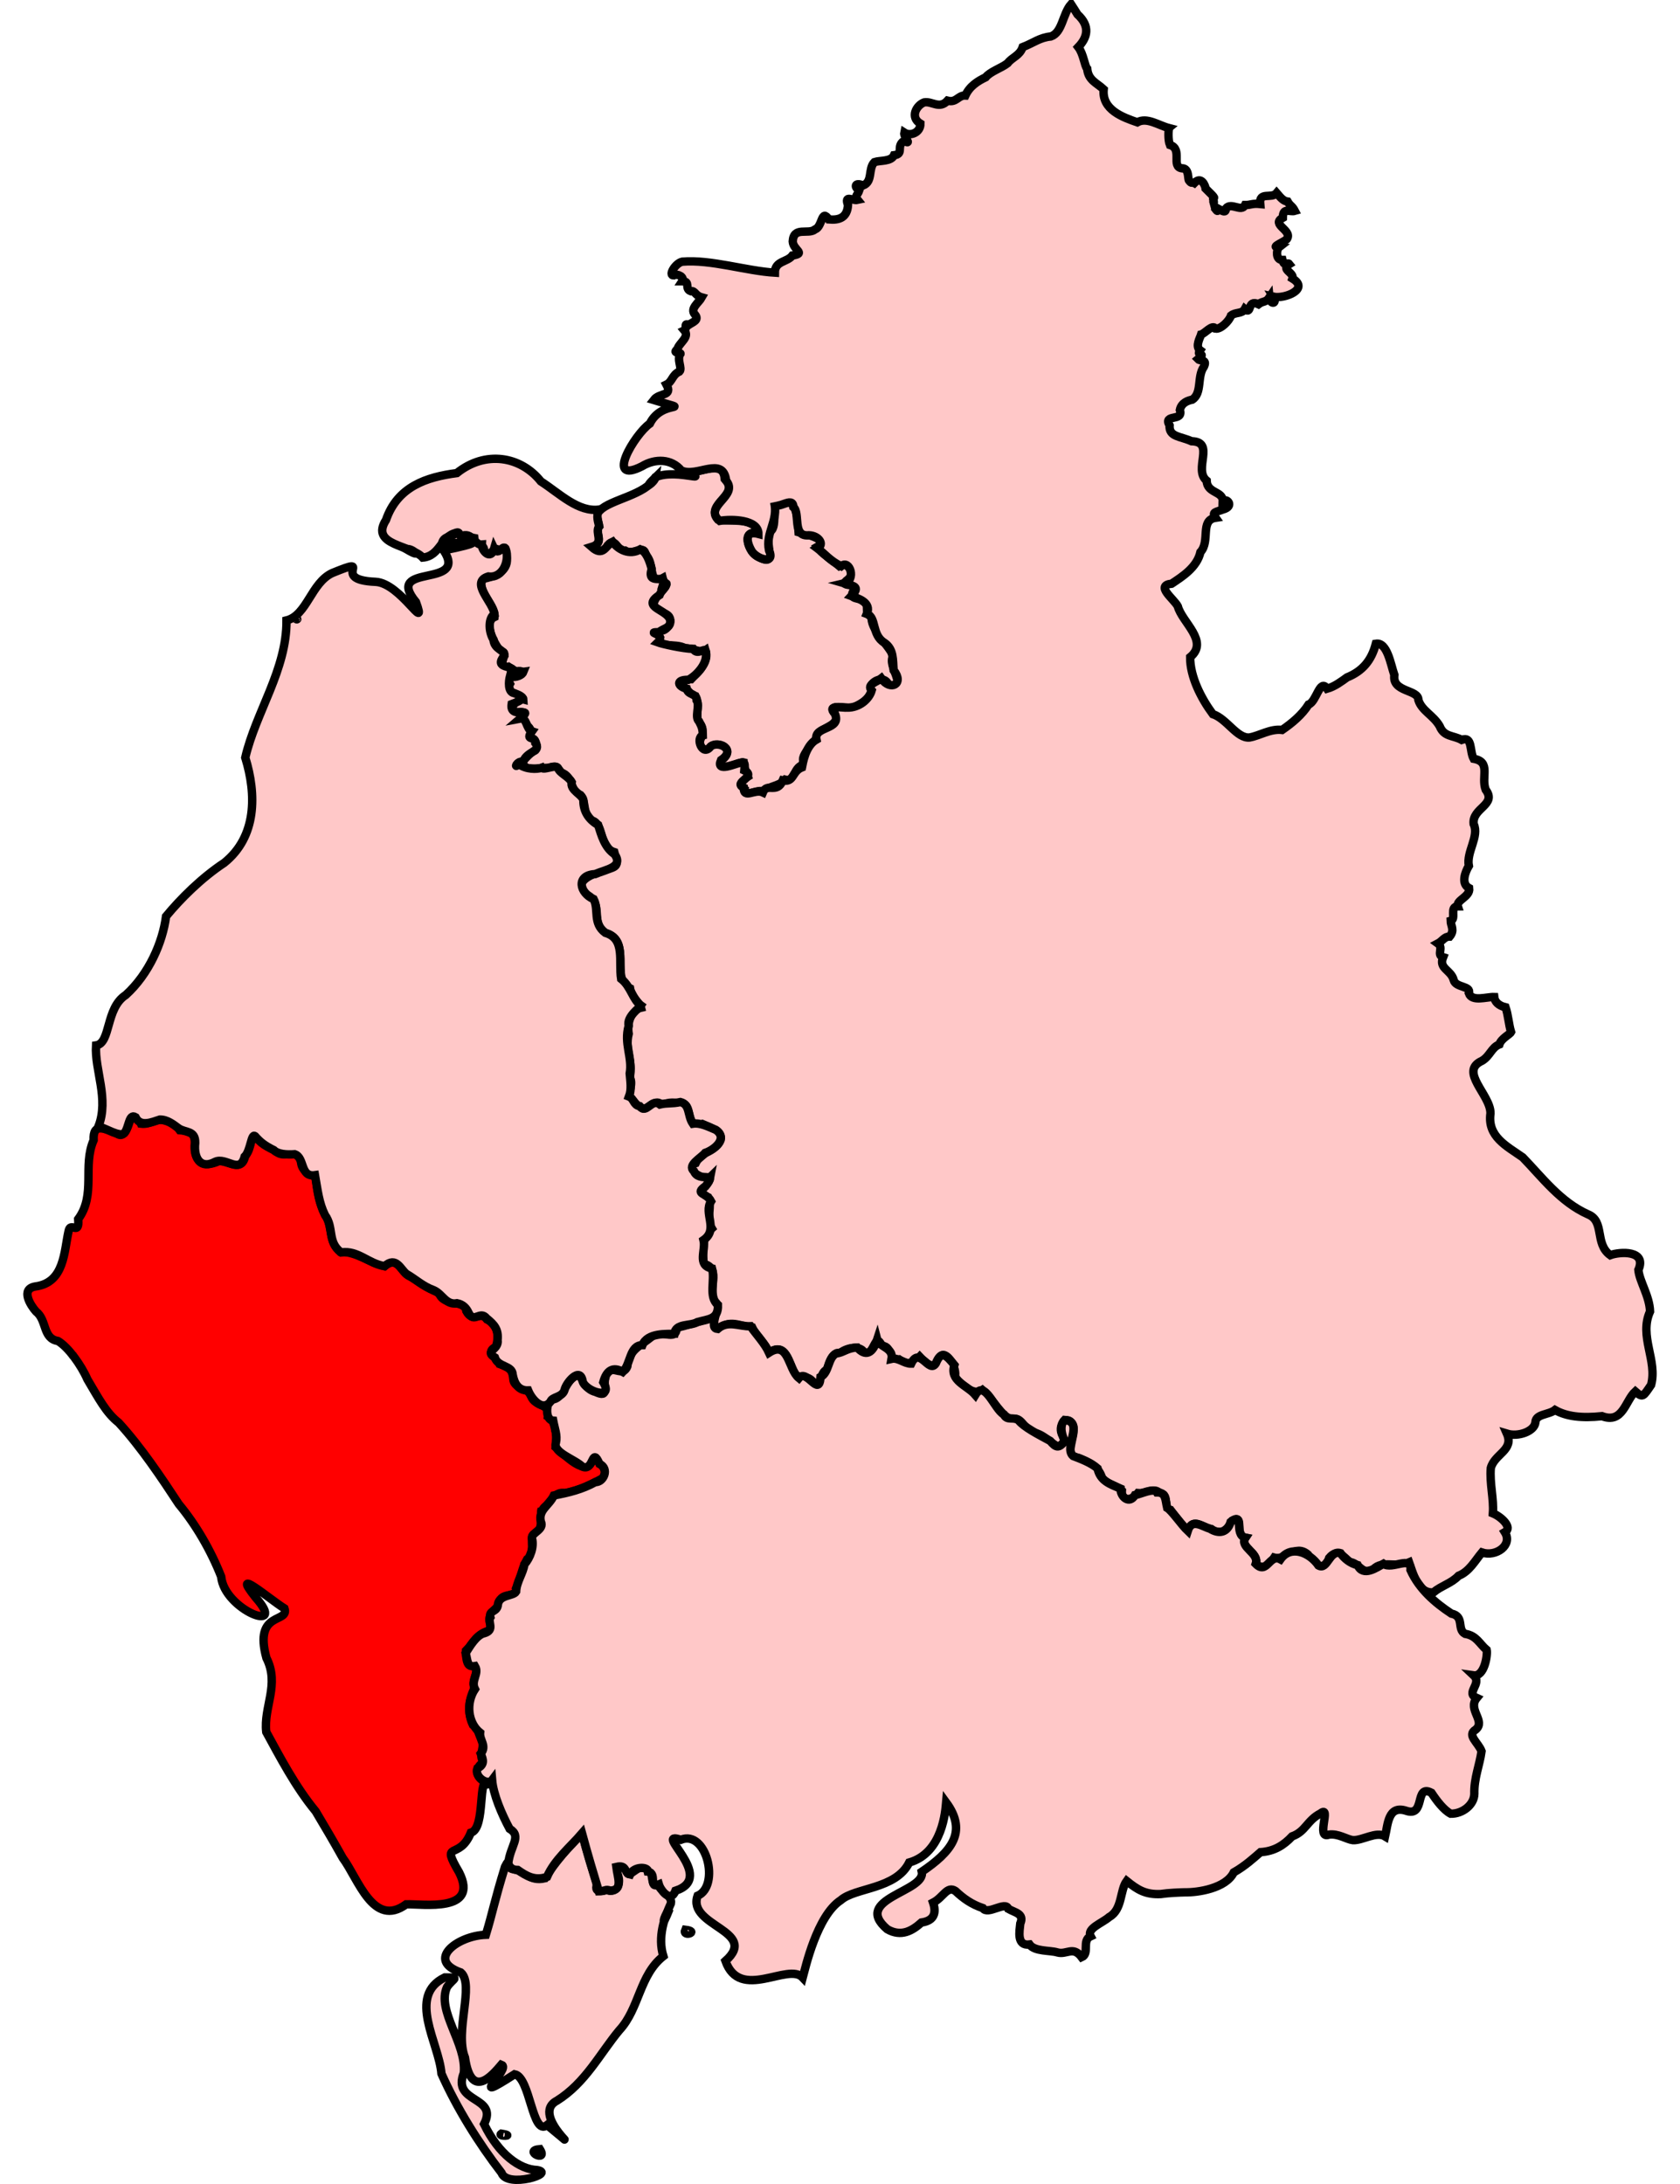 <?xml version="1.0" encoding="UTF-8" standalone="no"?>
<!-- Created with Inkscape (http://www.inkscape.org/) -->
<svg xmlns:svg="http://www.w3.org/2000/svg" xmlns="http://www.w3.org/2000/svg" version="1.0" width="200" height="260" id="svg10079">
  <g transform="translate(-17632.75,-11292.23)" id="g13585">
    <path d="M 17702.037,11510.479 C 17700.439,11512.103 17698.762,11514.007 17697.624,11515.832 C 17695.75,11516.275 17695.213,11514.908 17693.784,11514.729 C 17693.103,11514.778 17693.547,11513.091 17692.869,11514.463 C 17691.569,11518.687 17691.41,11519.873 17690.591,11522.56 C 17687.212,11522.674 17683.397,11525.572 17687.608,11527.05 C 17689.269,11528.468 17686.856,11534.067 17688.1,11537.168 C 17688.842,11542.307 17691.38,11539.271 17692.435,11538.024 C 17693.725,11538.48 17687.987,11543.055 17694.015,11539.165 C 17695.893,11539.513 17696.098,11546.638 17697.881,11545.218 C 17703.493,11549.781 17695.629,11544.095 17699.048,11542.316 C 17702.444,11540.204 17704.179,11536.689 17706.476,11533.929 C 17708.877,11531.355 17708.854,11527.357 17711.72,11525.109 C 17711.012,11522.807 17711.853,11520.495 17712.62,11518.822 C 17712.807,11517.804 17711.18,11517.353 17711.108,11516.486 C 17710.026,11517.112 17710.712,11514.845 17709.841,11514.974 C 17709.323,11513.364 17707.536,11516.152 17707.389,11515.056 C 17707.561,11514.63 17705.764,11513.855 17706.245,11515.3 C 17706.764,11516.412 17706.192,11517.617 17705.058,11517.263 C 17704.928,11517.117 17703.35,11517.882 17703.834,11516.526 C 17703.154,11514.479 17702.659,11512.881 17702.037,11510.479 z M 17685.693,11527.642 C 17681.18,11529.843 17685.013,11535.445 17685.303,11539.093 C 17687.138,11543.214 17689.729,11547.368 17692.458,11550.903 C 17693.11,11552.769 17699.003,11550.953 17696.685,11550.571 C 17694.595,11550.482 17692.131,11548.707 17690.377,11545.101 C 17692.125,11541.719 17686.502,11542.663 17687.969,11539.009 C 17688.318,11535.488 17684.693,11531.643 17685.964,11528.788 C 17686.723,11527.696 17687.614,11527.643 17685.693,11527.642 z M 17692.435,11546.238 C 17691.879,11546.602 17694.261,11546.533 17692.435,11546.238 z M 17697.012,11548.078 C 17694.927,11548.258 17698.067,11549.743 17697.012,11548.078 z " style="fill:#ffc8c8;fill-opacity:1;stroke:black;stroke-width:1;stroke-miterlimit:4;stroke-dasharray:none;stroke-opacity:1" id="Barrow and Furness"/>
    <path d="M 17713.273,11347.862 C 17718.51,11350.193 17713.348,11347.872 17710.781,11349.048 C 17709.654,11351.171 17705.427,11351.666 17704.161,11353.011 C 17703.548,11353.469 17703.983,11354.092 17704.079,11354.892 C 17703.434,11355.593 17704.831,11356.83 17703.262,11357.261 C 17703.497,11358.217 17705.18,11357.772 17705.141,11357.098 C 17706.056,11356.074 17706.257,11358.014 17707.185,11357.794 C 17708.195,11358.441 17709.453,11356.828 17709.636,11358.406 C 17710.68,11359.019 17709.887,11362.047 17711.638,11361.064 C 17711.852,11361.949 17712.513,11361.628 17711.393,11362.739 C 17710.376,11363.858 17710.051,11364.769 17711.884,11365.272 C 17713.283,11365.802 17712.155,11367.511 17711.269,11367.316 C 17710.033,11367.667 17710.929,11367.498 17711.269,11368.051 C 17710.332,11369.519 17713.264,11368.715 17714.294,11369.4 C 17715.236,11369.37 17716.187,11370.044 17716.745,11369.645 C 17717.173,11371.031 17715.984,11372.073 17715.03,11373.078 C 17713.659,11372.984 17713.024,11373.902 17714.294,11374.1 C 17714.817,11374.548 17714.938,11374.969 17715.56,11375.122 C 17716.086,11376.137 17715.562,11377.091 17715.846,11378.145 C 17716.194,11378.371 17716.498,11378.997 17716.338,11379.372 C 17716.49,11380.18 17715.237,11380.829 17716.949,11381.702 C 17717.571,11379.986 17720.74,11381.264 17718.542,11382.804 C 17718.142,11384.375 17720.956,11382.881 17721.241,11382.969 C 17721.226,11383.222 17721.642,11384.341 17721.771,11384.684 C 17721.179,11385.04 17720.469,11385.766 17721.402,11386.238 C 17721.341,11387.416 17722.997,11385.982 17723.733,11386.523 C 17724.28,11385.716 17725.364,11385.939 17726.224,11385.052 C 17727.549,11385.417 17727.051,11383.38 17728.675,11383.213 C 17727.494,11382.368 17729.946,11380.643 17730.105,11379.781 C 17730.327,11378.736 17733.278,11378.669 17731.986,11376.838 C 17731.551,11376.068 17733.678,11376.573 17734.232,11376.511 C 17735.334,11376.006 17736.581,11375.279 17736.48,11374.181 C 17736.127,11373.526 17738.069,11372.357 17738.564,11373.855 C 17740.951,11374.104 17738.283,11371.551 17739.095,11370.299 C 17738.404,11368.843 17736.315,11367.141 17736.52,11365.558 C 17735.367,11365.428 17736.627,11363.812 17735.172,11363.556 C 17734.273,11363.43 17733.819,11363.236 17734.559,11362.289 C 17735.06,11361.568 17732.276,11362.241 17733.742,11361.185 C 17734.685,11360.318 17733.501,11359.005 17732.638,11359.591 C 17731.529,11358.636 17730.617,11358.184 17730.024,11357.344 C 17731.611,11356.44 17728.612,11355.812 17727.818,11355.587 C 17727.659,11353.568 17727.626,11351.039 17725.244,11352.397 C 17724.505,11351.446 17725.393,11354.995 17724.467,11355.463 C 17723.577,11356.605 17725.494,11359.846 17723.159,11358.569 C 17721.727,11358.12 17720.925,11354.991 17723.118,11355.79 C 17722.767,11353.627 17719.601,11354.441 17718.217,11354.075 C 17716.662,11352.175 17720.976,11351.095 17719.033,11349.251 C 17718.783,11346.529 17715.764,11348.982 17714.171,11348.353 C 17713.754,11348.327 17713.631,11347.954 17713.273,11347.862 z " style="fill:#ffc8c8;fill-opacity:1;stroke:black;stroke-width:1;stroke-miterlimit:4;stroke-dasharray:none;stroke-opacity:1" id="Carlisle"/>
    <path d="M 17648.391,11425.023 C 17648.151,11425.818 17647.629,11428.253 17646.47,11426.984 C 17645.223,11426.707 17643.798,11425.796 17643.897,11427.965 C 17642.546,11431.033 17644.212,11434.44 17642.058,11437.364 C 17642.227,11439.433 17641.133,11437.57 17640.915,11438.795 C 17640.367,11441.185 17640.453,11444.939 17636.944,11445.383 C 17635.138,11445.694 17636.41,11447.663 17637.033,11448.358 C 17638.363,11449.391 17637.806,11451.575 17639.646,11451.873 C 17640.866,11452.59 17642.409,11454.73 17643.161,11456.45 C 17644.515,11458.727 17645.362,11460.403 17646.879,11461.599 C 17649.543,11464.506 17651.988,11468.171 17654.03,11471.286 C 17656.062,11473.719 17657.859,11476.81 17659.08,11479.921 C 17659.45,11483.907 17667.119,11486.834 17663.191,11482.417 C 17660.071,11478.505 17664.857,11482.621 17666.613,11483.71 C 17667.226,11485.512 17662.918,11483.954 17664.466,11489.606 C 17666.072,11492.778 17664.102,11495.438 17664.448,11498.422 C 17666.043,11501.336 17667.925,11504.956 17670.33,11507.863 C 17671.694,11510.163 17672.158,11510.924 17673.56,11513.422 C 17675.388,11515.869 17677.176,11521.808 17681.104,11518.935 C 17683.072,11518.87 17689.827,11519.958 17687.416,11515.145 C 17685.098,11511.187 17687.411,11513.834 17688.803,11510.408 C 17690.632,11509.907 17689.563,11503.235 17690.938,11504.637 C 17692.079,11504.518 17691.102,11503.959 17690.637,11504.389 C 17689.389,11503.989 17689.194,11502.601 17690.351,11502.019 C 17689.69,11501.31 17690.368,11500.46 17690.229,11499.444 C 17689.676,11498.878 17689.794,11498.029 17689.044,11497.563 C 17688.364,11496.129 17688.579,11494.566 17689.249,11493.151 C 17688.743,11492.187 17690.087,11491.104 17689.086,11490.453 C 17688.229,11490.915 17688.208,11489.131 17688.227,11488.736 C 17689.182,11487.797 17689.544,11486.791 17690.801,11486.406 C 17691.698,11485.853 17690.551,11485.076 17691.251,11484.445 C 17691.121,11484 17692.184,11483.715 17692.312,11482.769 C 17692.542,11481.799 17694.618,11482.446 17694.191,11481.338 C 17694.804,11479.984 17694.841,11479.002 17695.499,11477.865 C 17696.572,11477.255 17695.779,11475.432 17696.234,11474.923 C 17697.855,11474.286 17696.584,11472.505 17697.624,11471.612 C 17698.429,11470.938 17698.783,11469.753 17700.035,11469.978 C 17701.63,11469.716 17703.397,11468.805 17704.488,11468.221 C 17705.404,11467.11 17703.754,11466.061 17703.384,11465.768 C 17702.683,11468.441 17699.868,11465.29 17698.891,11464.501 C 17698.93,11463.925 17699.068,11463.19 17698.85,11462.418 C 17698.919,11461.915 17698.377,11461.081 17697.991,11460.864 C 17698.307,11459.127 17696.156,11459.834 17695.907,11458.125 C 17695.185,11457.42 17693.72,11457.408 17693.865,11456.164 C 17693.709,11455.236 17693.2,11454.912 17692.231,11454.611 C 17691.792,11453.663 17690.492,11453.243 17691.781,11452.567 C 17692.194,11451.369 17692.045,11449.885 17690.72,11449.298 C 17689.904,11448.195 17689.078,11449.796 17688.268,11448.316 C 17688.153,11446.866 17685.545,11447.882 17685,11446.111 C 17683.567,11445.665 17682.426,11444.591 17681.322,11444.066 C 17680.429,11443.475 17680.056,11441.723 17678.503,11442.962 C 17676.54,11442.466 17675.246,11441.255 17673.232,11441.247 C 17671.839,11439.904 17672.365,11438.603 17671.599,11436.997 C 17670.736,11435.652 17670.539,11434.152 17670.33,11432.379 C 17669.524,11431.86 17668.657,11431.718 17668.573,11430.458 C 17668.224,11428.777 17666.121,11430.395 17665.592,11429.11 C 17664.565,11428.851 17663.645,11428.253 17663.181,11427.474 C 17662.566,11427.012 17662.716,11429.157 17661.957,11429.723 C 17661.606,11431.874 17659.918,11430.383 17658.809,11430.458 C 17656.882,11431.349 17655.72,11430.468 17655.949,11428.25 C 17655.936,11426.949 17655.136,11426.856 17654.152,11426.78 C 17653.789,11426.253 17653.038,11425.79 17652.395,11425.634 C 17651.285,11425.293 17650.685,11426.146 17649.535,11426.003 C 17649.37,11425.613 17648.886,11425.162 17648.391,11425.023 z M 17641.444,11453.59 C 17641.402,11453.452 17641.369,11453.646 17641.444,11453.59 z M 17697.175,11472.185 C 17697.305,11472.167 17697.135,11472.396 17697.175,11472.185 z " style="fill:red;fill-opacity:1;stroke:black;stroke-width:1;stroke-miterlimit:4;stroke-dasharray:none;stroke-opacity:1" id="Copeland"/>
    <path d="M 17760.259,11292.731 C 17759.236,11293.912 17759.237,11296.1 17757.848,11296.572 C 17756.528,11296.695 17755.771,11297.351 17754.498,11297.839 C 17754.147,11298.871 17753.232,11299.041 17752.7,11299.759 C 17751.949,11300.339 17750.625,11300.749 17750.085,11301.435 C 17749.146,11301.884 17748.184,11302.487 17747.674,11303.601 C 17746.793,11303.558 17746.636,11304.496 17745.55,11304.215 C 17744.583,11305.269 17743.707,11304.245 17742.771,11304.419 C 17741.833,11304.767 17741.058,11306.189 17742.321,11306.952 C 17742.342,11308.001 17741.139,11308.499 17740.402,11308.015 C 17740.282,11308.537 17741.438,11309.561 17740.36,11308.996 C 17739.379,11309.667 17740.428,11310.563 17739.176,11310.714 C 17738.829,11311.496 17737.503,11311.303 17736.848,11311.529 C 17736.059,11312.332 17736.698,11313.835 17735.499,11314.31 C 17734.412,11313.855 17734.47,11314.58 17735.049,11314.881 C 17734.848,11315.478 17734.452,11315.545 17734.845,11316.025 C 17734.229,11316.164 17733.241,11315.368 17733.702,11316.638 C 17733.609,11318.147 17732.651,11318.466 17731.414,11318.355 C 17730.52,11317.007 17730.679,11319.229 17729.78,11319.541 C 17728.977,11320.21 17727.228,11319.131 17727.123,11320.97 C 17727.185,11322.025 17728.763,11322.391 17727.082,11322.646 C 17726.481,11323.461 17724.992,11323.267 17724.997,11324.69 C 17721.598,11324.489 17717.372,11323.092 17713.967,11323.382 C 17713.117,11323.578 17712.283,11325.044 17712.946,11325.016 C 17713.456,11324.756 17714.271,11325.244 17713.967,11325.711 C 17715.007,11325.708 17714.19,11326.611 17714.988,11326.896 C 17715.524,11326.809 17715.474,11327.408 17716.296,11327.632 C 17715.949,11328.26 17714.845,11328.958 17715.479,11329.676 C 17716.04,11330.338 17715.229,11330.568 17714.743,11330.902 C 17714.063,11330.627 17714.629,11331.347 17714.212,11331.555 C 17714.908,11332.373 17713.589,11333.027 17713.395,11333.804 C 17712.733,11334.32 17713.784,11334.184 17713.763,11334.334 C 17713.269,11335.015 17714.015,11336.077 17713.64,11336.46 C 17712.763,11336.837 17712.799,11337.667 17712.089,11338.012 C 17712.863,11339.462 17711.277,11338.928 17710.576,11339.852 C 17715.634,11341.403 17711.595,11339.648 17710.11,11342.662 C 17708.293,11343.923 17704.704,11350.008 17709.17,11347.744 C 17710.753,11346.781 17712.704,11346.842 17713.844,11348.23 C 17715.671,11349.151 17718.827,11346.425 17719.196,11349.456 C 17720.74,11351.302 17716.348,11352.502 17718.42,11354.238 C 17719.839,11353.984 17723.053,11354.067 17723.037,11355.79 C 17721.449,11355.366 17721.519,11356.633 17722.262,11357.875 C 17722.915,11358.823 17725.077,11359.48 17724.303,11357.752 C 17723.847,11355.631 17725.452,11354.228 17724.917,11352.03 C 17725.135,11353.214 17727.15,11351.119 17727.205,11352.603 C 17728.059,11353.307 17727.004,11356.173 17729.043,11355.954 C 17730.247,11355.992 17730.943,11357.058 17730.066,11357.507 C 17730.961,11358.163 17731.525,11358.969 17732.884,11359.632 C 17733.922,11358.756 17734.713,11361.333 17733.251,11361.675 C 17734.348,11362.001 17735.23,11362.018 17734.109,11363.187 C 17734.844,11363.451 17736.545,11363.924 17735.948,11365.314 C 17737.123,11365.743 17736.481,11367.802 17738.031,11368.745 C 17739.185,11369.527 17739.026,11370.811 17739.135,11372.014 C 17740.446,11373.66 17738.74,11374.556 17737.665,11372.996 C 17737.186,11373.391 17735.867,11373.717 17736.52,11374.427 C 17736.205,11375.51 17734.99,11376.501 17733.619,11376.47 C 17733.071,11376.526 17731.088,11376.053 17732.148,11377.205 C 17732.987,11379.184 17729.596,11378.618 17729.944,11380.27 C 17728.636,11381.012 17728.329,11383.065 17728.225,11383.581 C 17727.002,11384.056 17727.29,11385.419 17725.939,11385.135 C 17725.238,11386.816 17724.076,11385.33 17723.569,11386.565 C 17722.594,11386.102 17721.284,11387.43 17721.281,11385.993 C 17719.933,11385.355 17722.9,11384.703 17721.362,11383.949 C 17721.442,11383.152 17721.478,11382.915 17720.872,11383.05 C 17720.386,11383.072 17717.911,11384.296 17718.583,11382.723 C 17720.493,11381.442 17718.225,11380.375 17717.358,11381.088 C 17716.359,11382.404 17715.517,11380.016 17716.419,11379.781 C 17716.406,11378.993 17716.31,11378.771 17715.969,11378.105 C 17715.4,11377.593 17716.11,11376.252 17715.684,11375.611 C 17715.661,11374.701 17714.663,11375.021 17714.498,11374.222 C 17713.473,11373.982 17713.09,11373.134 17714.703,11373.16 C 17715.785,11372.584 17716.936,11371.17 17716.785,11370.095 C 17716.894,11368.904 17715.837,11370.459 17715.274,11369.481 C 17713.979,11369.45 17711.554,11368.881 17711.066,11368.704 C 17712.169,11367.631 17709.394,11367.529 17711.229,11367.48 C 17711.62,11367.043 17712.64,11367.048 17712.538,11366.089 C 17712.27,11364.756 17708.94,11364.567 17711.269,11363.066 C 17711.473,11362.471 17712.723,11361.423 17711.72,11361.717 C 17712.104,11360.482 17709.692,11362.038 17710.332,11359.96 C 17710.096,11359.018 17709.683,11357.898 17708.982,11357.629 C 17707.662,11358.413 17706.299,11357.612 17705.673,11356.731 C 17704.829,11357.17 17704.571,11358.575 17703.181,11357.344 C 17704.777,11356.864 17703.498,11355.649 17704.079,11354.892 C 17703.853,11354.005 17703.739,11353.473 17704.121,11352.889 C 17701.606,11353.26 17699.387,11350.993 17697.138,11349.54 C 17694.735,11346.53 17690.532,11345.824 17687.135,11348.55 C 17683.511,11349.023 17680.073,11350.162 17678.702,11354.134 C 17676.759,11357.185 17681.712,11357.105 17683.079,11358.61 C 17685.159,11358.426 17685.26,11355.988 17687.082,11355.667 C 17687.525,11356.163 17688.523,11356.142 17689.208,11356.281 C 17689.34,11357.587 17690.282,11356.76 17690.393,11357.712 C 17690.818,11359.321 17691.669,11356.724 17692.19,11357.915 C 17693.019,11356.832 17692.885,11357.765 17693.09,11358.692 C 17693.247,11360.322 17691.482,11360.916 17690.229,11361.144 C 17689.397,11362.379 17691.754,11364.429 17691.618,11365.681 C 17690.193,11366.325 17691.636,11368.96 17692.394,11369.849 C 17693.602,11369.643 17691.414,11372.172 17693.293,11371.606 C 17693.855,11371.959 17694.168,11372.352 17695.05,11372.22 C 17694.664,11373.185 17692.692,11372.273 17693.457,11373.65 C 17692.735,11374.928 17695.017,11374.813 17695.05,11375.49 C 17694.526,11375.352 17693.059,11376.485 17694.191,11377.042 C 17696.219,11376.746 17694.182,11377.732 17695.418,11378.554 C 17696.259,11379.17 17695.797,11379.5 17695.826,11380.311 C 17696.413,11379.573 17697.051,11381.608 17696.276,11381.619 C 17695.434,11382.184 17694.957,11383.154 17694.111,11383.296 C 17694.358,11383.385 17694.916,11383.129 17695.458,11383.663 C 17696.638,11383.865 17697.226,11383.577 17697.991,11383.663 C 17698.949,11383.363 17699.018,11383.443 17699.545,11384.195 C 17701.085,11384.728 17700.515,11386.379 17701.873,11386.892 C 17702.625,11387.672 17701.945,11389.479 17703.508,11390.038 C 17704.647,11390.784 17704.106,11393.111 17705.878,11393.675 C 17706.146,11394.756 17706.637,11395.391 17705.1,11395.678 C 17703.456,11396.22 17700.631,11397.069 17702.691,11398.784 C 17704.682,11399.911 17702.908,11402.119 17704.898,11403.362 C 17708.043,11404.21 17705.327,11408.805 17707.757,11409.901 C 17707.95,11411.045 17708.913,11411.573 17709.063,11412.189 C 17707.946,11412.438 17707.361,11413.922 17707.593,11415.295 C 17707.094,11417.298 17708.168,11418.575 17707.716,11420.485 C 17708.174,11421.236 17707.525,11422.314 17707.716,11422.897 C 17708.409,11423.36 17708.374,11423.894 17709.39,11424.205 C 17709.915,11424.318 17710.836,11422.844 17711.596,11423.837 C 17712.329,11423.336 17713.164,11423.5 17714.05,11423.632 C 17715.21,11423.858 17714.343,11426.767 17716.378,11426.044 C 17717.244,11426.413 17718.801,11427.011 17718.542,11427.923 C 17718.044,11429.254 17716.208,11429.286 17715.56,11430.703 C 17713.857,11431.26 17716.69,11432.946 17717.318,11432.339 C 17717.066,11433.725 17715.118,11434.188 17717.072,11434.789 C 17717.577,11435.788 17716.755,11437.301 17717.48,11438.468 C 17716.156,11439.623 17716.475,11441.298 17716.5,11442.678 C 17718.789,11443.262 17716.813,11445.838 17717.89,11447.254 C 17718.817,11447.569 17716.673,11450.865 17718.542,11450.278 C 17719.761,11449.311 17721.164,11450.202 17722.303,11450.278 C 17722.798,11451.334 17723.9,11452.175 17724.303,11453.263 C 17726.287,11451.91 17726.67,11454.46 17727.369,11455.796 C 17728.072,11456.552 17729.009,11455.69 17729.739,11457.063 C 17730.619,11457.205 17730.313,11455.56 17731.25,11455.265 C 17731.409,11454.313 17731.982,11453.116 17732.802,11453.304 C 17733.25,11452.799 17735.297,11452.153 17735.745,11453.467 C 17736.899,11453.375 17736.907,11450.725 17737.746,11452.444 C 17739.12,11452.519 17738.328,11454.438 17739.788,11454.079 C 17740.665,11454.724 17741.409,11454.668 17742.24,11453.752 C 17743.275,11454.862 17744.068,11455.378 17744.733,11453.671 C 17745.435,11452.968 17746.763,11455.183 17746.408,11456.164 C 17747.359,11457.34 17748.835,11458.39 17749.717,11457.718 C 17751.012,11458.836 17752.016,11460.933 17753.19,11461.191 C 17754.355,11460.809 17754.516,11462.219 17755.722,11462.785 C 17756.837,11462.838 17758.033,11464.206 17758.788,11464.501 C 17759.607,11463.839 17759.635,11463.556 17759.156,11462.948 C 17758.662,11461.719 17759.937,11460.532 17760.504,11461.968 C 17760.885,11463.357 17759.154,11465.682 17761.198,11465.808 C 17762.392,11466.299 17763.503,11466.766 17763.936,11468.138 C 17764.467,11468.928 17765.556,11468.974 17766.305,11469.691 C 17766.204,11471.162 17767.657,11470.791 17768.226,11469.978 C 17769.342,11470.079 17770.201,11469.203 17770.88,11470.059 C 17772.005,11469.974 17771.178,11472.229 17772.148,11472.061 C 17772.705,11472.798 17773.67,11474.152 17774.232,11474.391 C 17774.78,11472.791 17775.957,11474.168 17776.969,11474.269 C 17778.099,11475.124 17778.923,11474.314 17779.462,11473.248 C 17781.004,11472.468 17779.583,11475.033 17781.013,11475.29 C 17780.25,11476.436 17782.681,11477.077 17782.241,11478.396 C 17783.165,11479.244 17783.954,11478.431 17784.445,11477.661 C 17785.79,11478.052 17786.918,11475.981 17788.45,11477.292 C 17789.073,11478.585 17790.584,11479.397 17790.983,11477.701 C 17791.979,11476.503 17792.762,11477.611 17793.435,11478.192 C 17794.527,11478.249 17795.056,11479.947 17796.253,11479.05 C 17797.315,11477.919 17798.974,11478.919 17800.502,11478.233 C 17800.943,11479.477 17801.586,11482.004 17803.404,11481.789 C 17804.316,11481.019 17805.523,11480.736 17806.386,11479.826 C 17807.666,11479.314 17808.312,11478.083 17809.166,11477.048 C 17810.846,11477.607 17812.864,11476.173 17811.902,11474.636 C 17812.87,11474.077 17811.453,11472.782 17810.473,11472.388 C 17810.607,11470.712 17810.07,11468.805 17810.227,11466.995 C 17810.674,11465.304 17813.013,11464.878 17812.147,11462.906 C 17813.505,11463.321 17815.417,11462.627 17815.538,11461.558 C 17815.566,11460.542 17817.107,11460.68 17817.867,11460.087 C 17819.259,11460.869 17821.025,11461.077 17823.465,11460.823 C 17825.965,11461.753 17826.226,11458.987 17827.428,11457.881 C 17828.323,11458.663 17828.352,11458.509 17829.308,11457.104 C 17830.094,11454.189 17827.844,11451.322 17829.184,11448.358 C 17829.114,11446.48 17827.936,11444.822 17827.797,11443.413 C 17828.839,11441.038 17825.588,11441.228 17824.446,11441.655 C 17822.544,11440.275 17823.834,11437.612 17821.79,11436.792 C 17818.506,11435.317 17816.381,11432.441 17814.026,11430.008 C 17812.09,11428.649 17809.805,11427.541 17810.187,11424.777 C 17810.225,11422.578 17806.391,11419.782 17809.166,11418.524 C 17810.151,11417.947 17810.287,11416.941 17811.249,11416.562 C 17811.458,11415.856 17812.491,11415.385 17812.638,11415.091 C 17812.351,11414.156 17812.314,11413.118 17811.984,11412.148 C 17811.159,11411.954 17810.699,11411.5 17810.635,11410.922 C 17809.727,11410.889 17807.986,11411.532 17807.612,11410.473 C 17807.927,11409.575 17806.061,11409.835 17805.814,11408.919 C 17805.487,11407.66 17803.99,11407.57 17804.547,11406.182 C 17803.72,11405.915 17804.648,11405.06 17803.935,11404.547 C 17804.443,11404.282 17804.719,11403.699 17805.325,11403.729 C 17805.962,11402.971 17805.457,11402.451 17805.448,11401.85 C 17806.158,11401.648 17805.252,11400.138 17806.304,11400.133 C 17806.061,11399.372 17807.791,11399.004 17807.653,11397.967 C 17806.639,11397.434 17807.173,11396.052 17807.612,11395.311 C 17807.29,11393.66 17808.884,11391.807 17808.185,11390.324 C 17807.965,11388.395 17810.993,11388.067 17809.613,11386.238 C 17809.035,11384.696 17810.291,11382.928 17808.185,11382.559 C 17807.674,11381.631 17808.074,11379.819 17806.755,11380.311 C 17805.741,11379.748 17804.66,11379.987 17804.139,11378.677 C 17803.391,11377.378 17802.004,11376.848 17801.606,11375.57 C 17801.643,11374.276 17798.452,11374.679 17798.746,11372.588 C 17798.307,11371.345 17797.906,11368.633 17796.539,11368.868 C 17796.028,11370.842 17794.966,11372.121 17793.108,11372.874 C 17792.452,11373.348 17791.661,11373.952 17790.738,11374.222 C 17789.87,11372.925 17789.489,11375.771 17788.532,11376.103 C 17787.742,11377.342 17786.563,11378.316 17785.386,11379.127 C 17783.971,11378.959 17782.721,11379.813 17781.504,11380.026 C 17780.027,11380.178 17778.795,11377.792 17777.133,11377.246 C 17775.757,11375.394 17774.411,11372.774 17774.437,11370.463 C 17776.721,11368.583 17773.467,11366.319 17772.965,11364.414 C 17772.494,11363.512 17770.218,11361.935 17772.231,11361.717 C 17773.473,11360.885 17775.243,11359.791 17775.661,11357.956 C 17776.861,11356.658 17775.57,11354.151 17777.46,11353.87 C 17776.958,11353.169 17777.501,11353.208 17778.319,11352.889 C 17779.763,11352.514 17778.791,11351.422 17778.319,11351.909 C 17778.363,11350.671 17776.454,11350.996 17776.398,11349.456 C 17774.763,11348.111 17777.484,11344.825 17774.599,11344.757 C 17773.247,11344.147 17771.901,11344.258 17771.984,11342.876 C 17771.17,11341.437 17773.674,11342.477 17773.211,11341.037 C 17773.391,11340.157 17774.202,11339.906 17774.68,11339.811 C 17775.897,11339.036 17775.224,11337.051 17776.071,11335.888 C 17776.512,11334.953 17775.623,11335.251 17775.376,11334.989 C 17776.484,11334.089 17775.048,11334.749 17775.62,11333.927 C 17774.994,11333.469 17775.645,11332.391 17775.744,11332.046 C 17776.203,11331.924 17777.083,11330.786 17777.46,11331.352 C 17778.053,11331.452 17779.072,11330.467 17779.298,11329.798 C 17779.867,11329.345 17780.606,11329.625 17780.933,11329.022 C 17781.828,11329.793 17781.178,11327.798 17782.566,11328.45 C 17783.132,11328.004 17783.43,11328.294 17783.874,11327.632 C 17783.964,11328.55 17784.869,11328.435 17784.323,11327.55 C 17785.666,11327.854 17788.697,11326.645 17786.612,11325.384 C 17786.858,11324.676 17785.158,11324.331 17786.243,11323.668 C 17786.044,11323.4 17785.643,11324.066 17785.426,11323.178 C 17784.554,11323.195 17784.733,11321.899 17784.977,11321.706 C 17783.823,11321.643 17785.881,11320.995 17786,11320.602 C 17786.527,11319.585 17784,11318.951 17785.467,11318.15 C 17785.474,11316.855 17786.297,11317.511 17786.897,11317.333 C 17786.574,11316.711 17786.366,11316.793 17786.04,11316.229 C 17785.533,11316.162 17785.255,11315.817 17784.732,11315.208 C 17784.125,11315.952 17782.618,11314.973 17782.771,11316.516 C 17781.789,11316.415 17781.66,11316.653 17780.972,11316.638 C 17780.53,11317.547 17779.343,11316.251 17778.685,11317.047 C 17778.697,11317.631 17778.311,11317.368 17777.787,11317.087 C 17777.692,11317.864 17777.367,11316.578 17776.847,11316.679 C 17777.675,11316.385 17776.938,11315.922 17777.255,11315.78 C 17777.438,11315.785 17776.651,11315.059 17776.274,11314.677 C 17776.245,11314.357 17775.774,11313.131 17774.926,11314.023 C 17774.614,11313.849 17774.664,11314.187 17774.314,11313.736 C 17774.121,11313.605 17774.371,11312.24 17773.455,11312.265 C 17772.112,11312.09 17773.59,11309.965 17772.025,11309.486 C 17771.793,11308.959 17771.833,11307.589 17771.944,11307.485 C 17770.663,11307.155 17769.3,11306.145 17768.144,11306.789 C 17766.44,11306.199 17763.904,11305.315 17764.14,11302.866 C 17763.338,11302.111 17762.3,11301.799 17762.178,11300.413 C 17761.858,11300.068 17761.748,11298.653 17761.116,11297.839 C 17762.178,11296.729 17762.597,11295.371 17761.021,11293.938 C 17760.771,11293.533 17760.521,11293.128 17760.259,11292.731 z M 17710.781,11349.048 C 17709.093,11350.683 17710.691,11349.678 17710.781,11349.048 z " style="fill:#ffc8c8;fill-opacity:1;stroke:black;stroke-width:1;stroke-miterlimit:4;stroke-dasharray:none;stroke-opacity:1" id="Penrith and The Border"/>
    <path d="M 17716.949,11449.257 C 17715.703,11449.616 17714.392,11450.081 17713.314,11450.278 C 17713.262,11452.104 17711.288,11450.229 17710.249,11451.423 C 17709.042,11452.413 17707.578,11452.932 17707.43,11454.897 C 17706.819,11456.458 17705.039,11454.072 17704.815,11456.286 C 17704.506,11457.157 17705.368,11458.778 17703.63,11457.921 C 17702.481,11457.682 17702.134,11456.405 17701.669,11455.919 C 17699.945,11456.258 17700.029,11458.884 17698.278,11458.861 C 17697.768,11459.387 17697.63,11461.283 17698.605,11461.354 C 17698.779,11462.287 17699.127,11463.108 17698.932,11463.97 C 17698.531,11465.152 17701.182,11465.947 17702.078,11466.83 C 17703.494,11467.445 17703.161,11464.307 17704.121,11466.503 C 17705.338,11467.079 17704.589,11468.716 17703.63,11468.67 C 17702.055,11469.54 17700.495,11469.923 17698.687,11470.264 C 17698.115,11471.498 17696.804,11471.984 17697.134,11473.369 C 17697.605,11474.342 17695.995,11474.685 17696.072,11475.331 C 17696.37,11476.369 17695.859,11477.705 17695.173,11478.478 C 17695.041,11479.507 17694.239,11480.531 17694.191,11481.707 C 17693.875,11482.266 17692.222,11482.038 17692.026,11483.219 C 17691.973,11484.208 17690.882,11483.89 17691.128,11484.772 C 17690.762,11485.335 17691.701,11486.262 17690.433,11486.653 C 17689.468,11486.827 17688.604,11488.355 17688.185,11489.022 C 17688.432,11489.914 17688.322,11490.735 17689.29,11490.576 C 17689.841,11491.482 17688.764,11492.273 17689.29,11493.313 C 17688.183,11494.995 17688.455,11497.346 17689.902,11498.504 C 17689.81,11499.408 17690.742,11500.059 17689.983,11500.998 C 17690.246,11501.656 17690.52,11502.28 17689.575,11502.754 C 17689.19,11503.764 17690.815,11504.829 17691.332,11504.144 C 17691.48,11505.872 17692.48,11508.201 17693.415,11509.94 C 17694.922,11510.856 17693.488,11511.922 17693.253,11514.076 C 17693.376,11514.357 17693.557,11514.843 17694.396,11514.851 C 17695.374,11515.533 17696.412,11516.182 17697.868,11515.668 C 17698.778,11513.607 17700.599,11512.146 17702.037,11510.479 C 17702.722,11512.995 17703.441,11515.426 17704.038,11517.386 C 17704.915,11517.367 17704.791,11517.086 17705.386,11517.303 C 17706.952,11517.276 17706.28,11515.765 17706.122,11514.484 C 17707.432,11514.17 17707.023,11515.235 17707.757,11515.383 C 17708.183,11514.418 17709.881,11514.395 17709.922,11515.056 C 17711.014,11515.279 17709.898,11517.109 17711.188,11516.568 C 17711.391,11517.251 17712.587,11518.836 17713.163,11517.323 C 17718.172,11515.697 17710.288,11510.067 17713.797,11511.25 C 17716.861,11510.007 17718.502,11516.742 17715.795,11517.924 C 17714.515,11521.541 17723.155,11522.087 17719.115,11525.681 C 17720.849,11530.555 17726.58,11525.805 17728.314,11527.657 C 17728.618,11526.528 17730.009,11520.286 17732.843,11518.444 C 17734.553,11516.921 17739.393,11517.173 17740.989,11513.958 C 17744.998,11512.813 17745.301,11507.748 17745.387,11506.8 C 17748.004,11510.359 17745.923,11512.725 17742.484,11515.061 C 17743.009,11517.45 17734.1,11518.248 17738.371,11521.898 C 17740.053,11522.871 17741.377,11522.06 17742.444,11521.103 C 17744.049,11520.873 17744.21,11519.865 17743.833,11518.734 C 17745.065,11518.098 17745.493,11516.69 17746.49,11517.345 C 17747.471,11518.268 17748.407,11518.923 17749.758,11519.388 C 17750.319,11520.283 17752.464,11518.483 17752.781,11519.469 C 17753.583,11519.94 17754.721,11520.035 17754.211,11521.226 C 17754.126,11522.108 17753.748,11523.916 17755.314,11523.719 C 17755.923,11524.577 17757.744,11524.391 17758.624,11524.66 C 17759.748,11524.979 17760.488,11523.847 17761.524,11525.232 C 17762.501,11524.8 17761.5,11523.234 17762.587,11522.738 C 17762.09,11521.809 17763.956,11521.183 17764.794,11520.449 C 17766.391,11519.555 17766.048,11517.301 17766.877,11516.159 C 17768.171,11517.197 17769.104,11517.795 17770.922,11517.713 C 17771.875,11517.57 17773.179,11517.522 17773.823,11517.507 C 17775.291,11517.538 17778.68,11517.064 17779.625,11515.137 C 17781.017,11514.346 17782.052,11513.376 17782.811,11512.726 C 17784.469,11512.619 17785.589,11511.889 17786.57,11510.847 C 17788.191,11510.275 17788.331,11508.948 17789.963,11508.108 C 17791.298,11507.051 17789.356,11511.23 17790.942,11510.641 C 17792.045,11510.474 17793.076,11511.208 17793.804,11511.296 C 17794.954,11511.359 17796.597,11510.2 17797.643,11510.847 C 17797.978,11509.381 17798.003,11507.145 17800.094,11507.781 C 17802.529,11508.661 17801.09,11504.556 17803.159,11505.656 C 17803.79,11506.615 17804.625,11507.71 17805.448,11508.148 C 17806.852,11508.176 17808.251,11507.094 17808.266,11505.779 C 17808.217,11503.923 17808.892,11502.391 17809.124,11500.711 C 17808.729,11499.663 17807.337,11498.8 17808.43,11498.136 C 17809.66,11497.108 17807.424,11495.753 17808.552,11494.376 C 17807.142,11493.76 17809.253,11492.681 17808.185,11491.678 C 17809.466,11491.861 17809.856,11489.282 17809.736,11488.654 C 17808.865,11487.912 17808.542,11486.952 17807.163,11486.733 C 17806.147,11486.188 17807.143,11484.659 17805.528,11484.323 C 17803.589,11483.041 17801.699,11481.424 17800.667,11479.132 C 17800.813,11477.343 17798.476,11479.156 17797.44,11478.396 C 17796.664,11478.829 17795.019,11480.011 17794.374,11478.56 C 17793.5,11478.358 17792.793,11477.775 17792.33,11477.13 C 17790.983,11476.729 17790.79,11479.2 17789.716,11478.6 C 17788.654,11477.058 17786.428,11476.113 17785.182,11477.865 C 17783.863,11477.155 17783.587,11479.77 17782.241,11478.396 C 17782.681,11477.077 17780.25,11476.436 17781.013,11475.29 C 17779.592,11474.969 17780.988,11472.114 17779.256,11473.411 C 17778.882,11474.676 17777.888,11474.903 17776.806,11474.228 C 17775.867,11473.96 17774.634,11472.942 17774.15,11474.473 C 17773.414,11473.773 17772.238,11472.046 17771.698,11471.734 C 17771.467,11470.771 17771.567,11469.888 17770.474,11469.896 C 17770.109,11469.306 17768.582,11470.1 17767.859,11470.222 C 17767.218,11471.343 17766.147,11470.476 17766.142,11469.445 C 17764.923,11468.92 17763.738,11468.567 17763.405,11467.036 C 17762.639,11466.37 17761.358,11465.891 17760.504,11465.564 C 17759.309,11464.539 17761.892,11461.488 17759.483,11461.272 C 17758.775,11461.989 17759.25,11463.329 17759.523,11463.766 C 17758.759,11464.756 17758.436,11464.523 17757.766,11463.766 C 17756.314,11462.982 17754.636,11462.119 17754.007,11461.314 C 17753.341,11460.84 17752.647,11461.427 17752.25,11460.618 C 17751.138,11460.021 17749.988,11456.398 17748.859,11458.289 C 17747.865,11457.133 17745.761,11456.631 17746.366,11454.733 C 17745.416,11453.548 17744.8,11452.944 17744.16,11454.529 C 17743.359,11455.849 17742.229,11452.432 17741.219,11454.57 C 17740.407,11454.589 17739.694,11453.818 17738.891,11453.998 C 17739.133,11452.658 17737.403,11452.598 17737.175,11451.709 C 17736.622,11453.418 17735.767,11453.737 17734.803,11452.65 C 17733.62,11452.679 17733.078,11453.309 17732.311,11453.344 C 17731.278,11453.866 17731.485,11455.623 17730.432,11456.164 C 17730.264,11458.684 17728.816,11455.127 17727.859,11456.286 C 17726.557,11455.227 17726.657,11451.745 17724.303,11453.263 C 17723.793,11452.151 17722.777,11451.091 17722.098,11450.116 C 17720.773,11450.177 17719.422,11449.346 17718.176,11450.442 C 17717.182,11450.335 17718.46,11448.883 17716.949,11449.257 z M 17697.175,11472.185 C 17697.135,11472.396 17697.305,11472.167 17697.175,11472.185 z M 17712.456,11519.469 C 17711.636,11520.535 17711.469,11522.044 17712.456,11519.469 z M 17714.335,11521.963 C 17713.925,11522.909 17716.126,11522.178 17714.335,11521.963 z " style="fill:#ffc8c8;fill-opacity:1;stroke:black;stroke-width:1;stroke-miterlimit:4;stroke-dasharray:none;stroke-opacity:1" id="Westmorland and Lonsdale"/>
    <path d="M 17687.124,11355.627 C 17686.562,11356.231 17685.44,11355.975 17685.367,11357.058 C 17690.432,11356.45 17689.923,11356.891 17685.571,11357.752 C 17688.579,11362.351 17678.361,11359.166 17682.27,11363.904 C 17683.683,11367.804 17680.443,11361.637 17677.46,11361.496 C 17671.761,11361.263 17677.636,11358.272 17672.319,11360.442 C 17669.787,11361.607 17669.313,11365.479 17666.858,11366.089 C 17666.889,11371.98 17663.209,11376.999 17661.95,11382.42 C 17663.301,11386.812 17663.328,11391.834 17659.439,11394.954 C 17656.74,11396.735 17654.24,11399.227 17652.518,11401.318 C 17652.11,11404.443 17650.478,11408.18 17647.727,11410.679 C 17645.287,11412.249 17645.975,11416.421 17644.183,11416.685 C 17644.001,11419.629 17645.755,11423.045 17644.469,11426.33 C 17645.434,11426.573 17646.943,11427.6 17647.532,11427.148 C 17648.126,11426.503 17648.076,11424.728 17648.881,11425.226 C 17649.459,11426.441 17650.83,11425.819 17651.782,11425.512 C 17652.683,11425.499 17653.435,11426.132 17653.989,11426.535 C 17654.806,11427.121 17656.022,11426.749 17655.99,11428.292 C 17655.787,11430.135 17656.643,11431.461 17658.361,11430.539 C 17659.675,11429.929 17661.295,11432.083 17661.874,11429.926 C 17662.586,11429.269 17662.651,11427.149 17663.099,11427.474 C 17663.706,11428.162 17664.217,11428.59 17665.347,11429.149 C 17665.829,11429.634 17666.865,11429.71 17667.839,11429.64 C 17669.049,11430.052 17668.45,11432.402 17670.25,11432.133 C 17670.566,11433.927 17670.72,11435.436 17671.435,11436.874 C 17672.552,11438.41 17671.672,11440.058 17673.354,11441.328 C 17675.388,11441.03 17676.57,11442.659 17678.543,11442.962 C 17679.934,11441.727 17680.445,11443.39 17681.159,11443.903 C 17682.191,11444.491 17683.08,11445.359 17684.387,11445.824 C 17685.437,11446.282 17685.826,11447.631 17687.165,11447.378 C 17687.866,11447.512 17688.279,11447.966 17688.512,11448.48 C 17689.161,11449.855 17689.898,11448.173 17690.678,11449.175 C 17691.59,11449.91 17692.112,11450.486 17691.985,11451.75 C 17692.18,11452.974 17690.341,11453.02 17691.657,11453.834 C 17692.035,11455.018 17693.747,11454.745 17693.784,11455.879 C 17693.955,11456.791 17694.375,11457.797 17695.622,11457.757 C 17696.09,11458.903 17697.368,11460.272 17698.278,11459.106 C 17698.46,11458.478 17699.671,11458.62 17699.953,11457.718 C 17700.141,11456.811 17701.839,11454.84 17702.118,11456.694 C 17702.51,11457.9 17705.859,11458.961 17704.571,11456.777 C 17704.957,11455.333 17705.76,11454.886 17706.898,11455.552 C 17707.854,11454.591 17707.692,11452.376 17709.227,11452.363 C 17709.818,11450.831 17712.216,11451.07 17713.026,11451.015 C 17713.181,11449.714 17714.903,11450.133 17715.765,11449.625 C 17717.056,11449.245 17718.282,11449.335 17718.217,11447.582 C 17717.056,11446.615 17717.896,11444.633 17717.522,11443.249 C 17715.655,11442.856 17716.812,11441.075 17716.5,11439.858 C 17718.34,11438.579 17716.458,11436.674 17717.399,11435.239 C 17716.855,11434.175 17715.353,11434.427 17716.745,11433.441 C 17718.261,11431.513 17715.965,11433.118 17715.357,11431.643 C 17714.54,11430.954 17716.18,11430.101 17716.704,11429.477 C 17717.865,11429.077 17719.429,11427.729 17717.972,11426.738 C 17717.106,11426.377 17716.118,11425.861 17715.233,11426.003 C 17714.572,11425.038 17714.927,11423.723 17713.763,11423.428 C 17712.659,11423.66 17712.233,11423.496 17711.311,11423.714 C 17710.299,11422.925 17709.72,11424.966 17708.9,11423.919 C 17708.148,11423.794 17708.231,11423.009 17707.633,11422.774 C 17707.963,11421.924 17707.792,11420.968 17707.716,11420.036 C 17708.073,11418.096 17706.979,11416.478 17707.593,11414.356 C 17707.316,11413.258 17708.931,11412.169 17709.063,11411.944 C 17708.061,11411.246 17707.871,11409.675 17706.694,11408.756 C 17706.371,11406.697 17707.237,11403.987 17704.815,11403.28 C 17703.273,11402.133 17704.079,11400.545 17703.425,11399.274 C 17701.749,11398.568 17701.26,11396.42 17703.589,11396.291 C 17704.96,11395.71 17706.993,11395.46 17705.918,11393.921 C 17704.742,11393.14 17704.347,11391.672 17703.957,11390.446 C 17702.75,11389.757 17702.189,11388.723 17702.2,11387.504 C 17702.091,11386.811 17700.579,11386.335 17700.811,11385.338 C 17700.427,11384.645 17699.378,11384.285 17699.176,11383.663 C 17698.924,11383.187 17697.457,11383.986 17697.256,11383.623 C 17696.683,11383.839 17695.354,11383.844 17694.479,11383.172 C 17693.922,11383.868 17694.201,11382.811 17695.05,11382.886 C 17695.44,11381.673 17697.274,11381.688 17696.48,11380.68 C 17696.512,11379.762 17695.198,11380.505 17696.072,11379.29 C 17695.39,11379.067 17695.502,11377.623 17694.682,11377.778 C 17696.535,11376.197 17693.371,11377.981 17693.661,11376.061 C 17694.986,11375.564 17695.437,11375.276 17693.988,11374.754 C 17693.169,11374.647 17693.314,11373.298 17693.457,11372.751 C 17694.663,11373.138 17695.767,11371.728 17693.946,11372.22 C 17693.872,11371.306 17691.438,11371.942 17692.804,11370.258 C 17692.8,11369.576 17691.593,11369.563 17691.496,11368.377 C 17690.851,11367.337 17690.914,11365.706 17691.618,11365.354 C 17691.467,11363.907 17688.636,11361.54 17690.884,11360.858 C 17692.656,11361.096 17693.428,11358.914 17692.966,11357.629 C 17692.788,11356.906 17692.034,11358.524 17691.577,11357.548 C 17691.157,11359.014 17690.068,11357.744 17690.106,11357.058 C 17689.181,11357.136 17689.039,11355.472 17687.573,11356.076 C 17687.42,11355.896 17687.467,11355.541 17687.124,11355.627 z M 17681.159,11357.629 C 17683.281,11358.865 17681.709,11357.362 17681.159,11357.629 z M 17667.921,11365.844 C 17668.047,11365.823 17667.9,11365.97 17667.921,11365.844 z M 17668.044,11365.844 C 17668.321,11365.991 17667.883,11366.013 17668.044,11365.844 z " style="fill:#ffc8c8;fill-opacity:1;stroke:black;stroke-width:1;stroke-miterlimit:4;stroke-dasharray:none;stroke-opacity:1" id="Workington"/>
  </g>
  <defs id="defs10088"/>
</svg>

